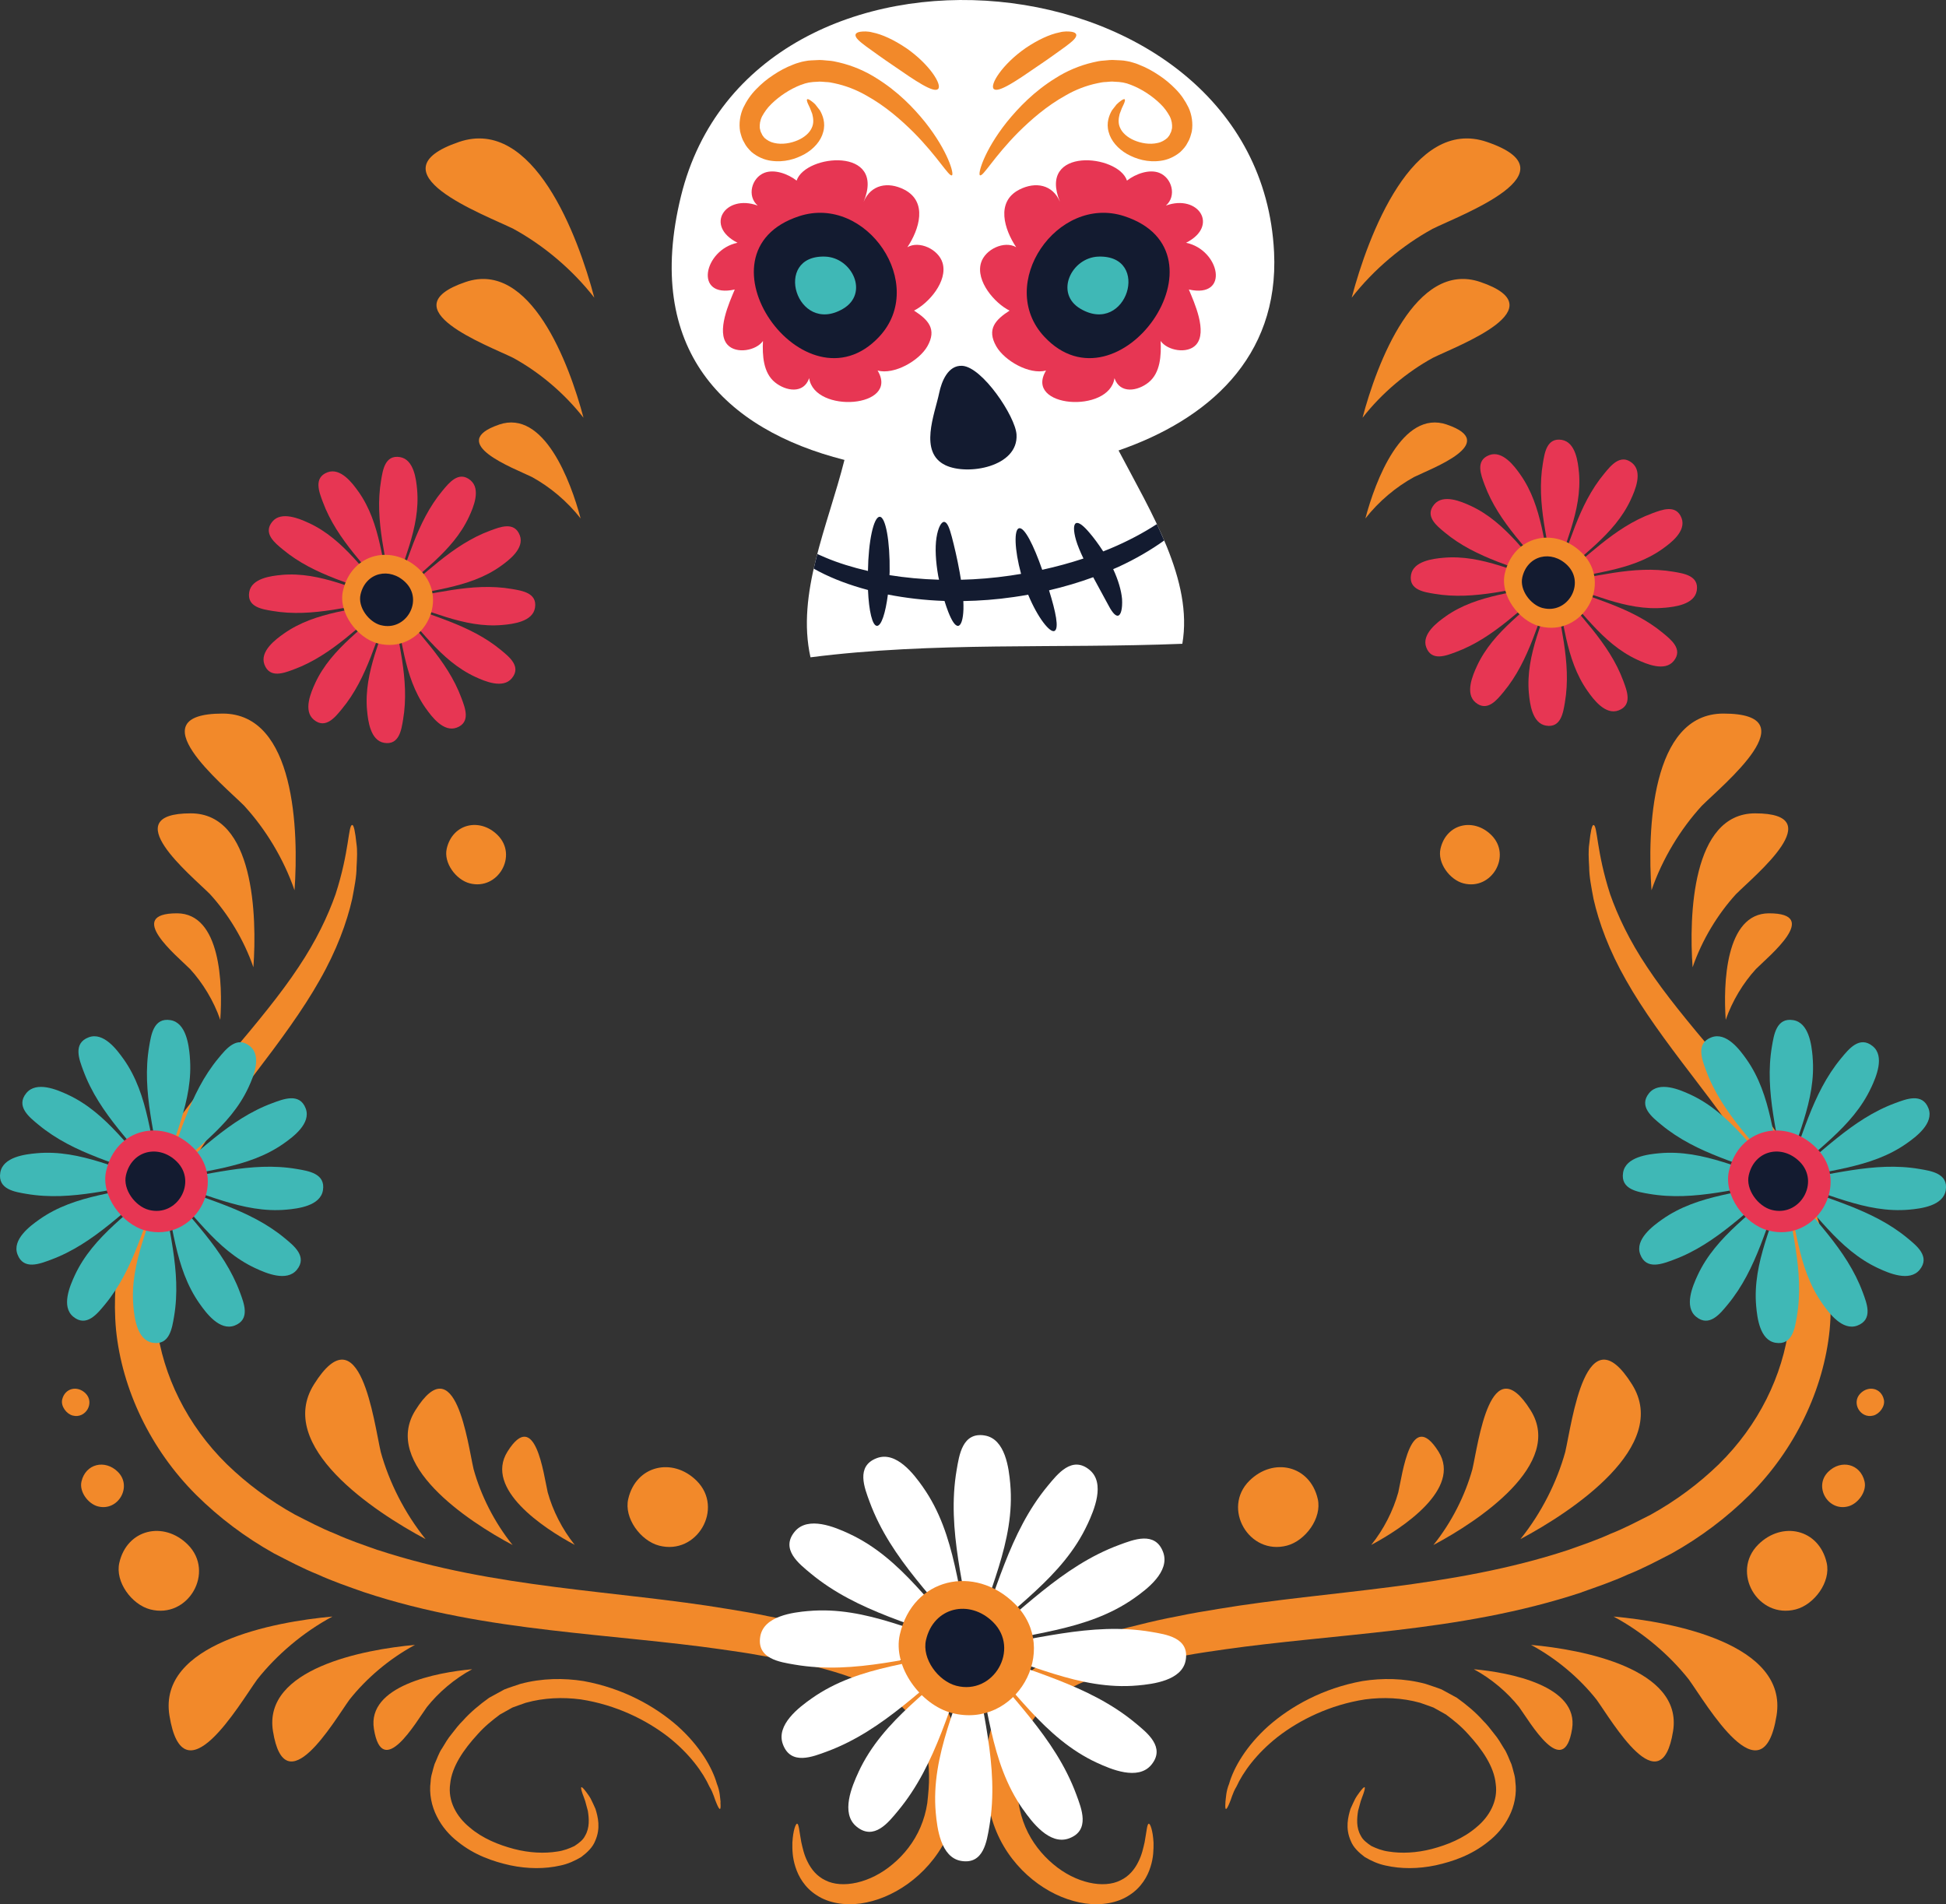 <?xml version="1.0" encoding="UTF-8"?>
<svg id="Capa_2" data-name="Capa 2" xmlns="http://www.w3.org/2000/svg" viewBox="0 0 513.36 502.33">
  <rect x="0" y="0" width="513.36" height="502.33" fill="#333333" stroke="none"/>
  <defs>
    <style>
      .cls-1 {
        fill: #e73653;
      }

      .cls-2 {
        fill: #fff;
      }

      .cls-3 {
        fill: #3fb8b6;
      }

      .cls-4 {
        fill: #f2892a;
      }

      .cls-5 {
        fill: #131b30;
      }
    </style>
  </defs>
  <g id="Capa_1-2" data-name="Capa 1">
    <g>
      <g>
        <path class="cls-2" d="M336.1,66.49c-3.91-79.24-137.57-91.97-156.47-14.69-9.88,40.39,11.41,61.47,43.14,69.53-4.41,17.5-12.73,35.24-8.96,52.07,32.48-4.16,65.18-2.25,98.09-3.57,2.89-16.69-8.17-34.54-16.82-51,23.32-8.05,42.4-24.34,41.02-52.35Z"/>
        <g>
          <path class="cls-1" d="M241.1,81.94c3.88-1.91,8.98-7.76,7.55-12.59-1.07-3.6-6.17-5.95-9.28-4.14,3.08-4.6,5.5-11.99-.88-15.22-4.22-2.13-8.73-1.33-10.66,3.24,6.01-14.58-15.36-12.6-17.68-5.59-2.3-1.8-5.89-3.07-8.51-2.05-3.34,1.31-4.67,6.11-1.76,8.64-8.55-3.11-14.14,5.36-5.32,9.81-8.88,1.84-11.65,14.77-.73,12.33-1.4,3.35-4.99,11.19-1.9,14.58,2.29,2.51,7.57,1.54,9.34-1-.18,3.79.06,8.39,3.17,10.91,2.86,2.32,7.56,3.14,9.02-1.1,1.36,9.45,23.99,7.83,18.05-2.01,4.39,1.17,10.95-2.58,13.13-6.39,2.59-4.55.2-7.02-3.52-9.43Z"/>
          <path class="cls-5" d="M231.94,88.82c12.87-13.8-3.37-37.54-21.06-31.81-29.17,9.46,1.49,52.77,21.06,31.81Z"/>
          <path class="cls-3" d="M222.36,81.48c6.98-4.06,2.45-13.56-4.72-13.79-13.99-.44-7.49,20.91,4.72,13.79Z"/>
        </g>
        <g>
          <path class="cls-1" d="M266.33,81.94c-3.88-1.91-8.98-7.76-7.54-12.59,1.07-3.6,6.17-5.95,9.28-4.14-3.08-4.6-5.51-11.99.88-15.22,4.22-2.13,8.73-1.33,10.67,3.24-6.01-14.58,15.36-12.6,17.68-5.59,2.3-1.8,5.9-3.07,8.51-2.05,3.34,1.31,4.67,6.11,1.76,8.64,8.55-3.11,14.14,5.36,5.32,9.81,8.88,1.84,11.66,14.77.73,12.33,1.4,3.35,4.99,11.19,1.9,14.58-2.28,2.51-7.56,1.54-9.34-1,.18,3.79-.06,8.39-3.16,10.91-2.86,2.32-7.56,3.14-9.02-1.1-1.36,9.45-23.98,7.83-18.05-2.01-4.39,1.17-10.95-2.58-13.13-6.39-2.59-4.55-.2-7.02,3.52-9.43Z"/>
          <path class="cls-5" d="M275.49,88.82c-12.88-13.8,3.37-37.54,21.05-31.81,29.17,9.46-1.49,52.77-21.05,31.81Z"/>
          <path class="cls-3" d="M285.07,81.48c-6.98-4.06-2.45-13.56,4.72-13.79,13.99-.44,7.49,20.91-4.72,13.79Z"/>
        </g>
        <path class="cls-5" d="M268.16,114.61c-.3-4.76-9.03-17.84-14.35-18.11-3.72-.19-5.42,4.12-6.05,7.16-1.16,5.59-5.47,15.66,1.66,19.07,5.83,2.78,19.28.43,18.74-8.11Z"/>
        <path class="cls-5" d="M307.11,142.58c-.62-1.44-1.26-2.88-1.93-4.32-3.59,2.33-7.71,4.53-12.29,6.45-.61.25-1.24.5-1.86.75-1.27-1.97-2.53-3.64-3.6-4.89-1.56-1.85-2.83-2.89-3.57-2.56-.71.32-.71,2.01,0,4.48.42,1.43,1.12,3.1,1.96,4.85-3.46,1.14-7.1,2.14-10.88,2.97-2.25-6.46-4.69-11.32-6.12-10.96-1.33.33-1.23,5.54.54,12.04-.92.16-1.84.31-2.78.44-4.46.65-8.83,1.01-13.08,1.11-.1-.66-.21-1.33-.34-2.01-.66-3.7-1.45-6.94-2.06-9.29-.62-2.33-1.19-3.88-2.01-3.96-.75-.08-1.63,1.48-2.04,4.15-.42,2.67-.22,6.3.46,10.13.07.33.14.65.21.97-4.59-.13-8.97-.55-13.07-1.21.01-.3.03-.59.04-.89.12-8.08-1.07-14.58-2.65-14.5-1.58.07-2.96,6.46-3.07,14.25,0,.01,0,.02,0,.04-4.12-.95-7.88-2.13-11.13-3.5-.77-.32-1.51-.64-2.23-.97-.33,1.29-.65,2.58-.94,3.86.49.26.97.53,1.48.8,3.67,1.91,8.01,3.55,12.83,4.83.23,5.53,1.15,9.46,2.38,9.46,1.15,0,2.25-3.4,2.87-8.26,4.67.91,9.67,1.51,14.93,1.69.33,1.06.67,2.06,1,2.9.92,2.33,1.81,3.76,2.61,3.67.78-.08,1.3-1.74,1.39-4.36.02-.67,0-1.4-.03-2.18,4.32-.07,8.77-.4,13.27-1.06,1.29-.18,2.57-.39,3.83-.62,2.54,6.13,5.78,10.17,6.96,9.56,1.23-.63.33-5.01-1.45-10.71,4.06-.95,7.96-2.11,11.65-3.46,1.43,2.64,2.73,5.03,3.72,6.86,1.05,2.05,2,3.4,2.8,3.29.76-.1,1.24-1.74,1.09-4.41-.19-2.2-1.01-5.03-2.34-7.87.46-.2.92-.39,1.37-.59,4.5-2.07,8.55-4.44,12.09-6.97Z"/>
        <g>
          <path class="cls-4" d="M211.29,22.38c-2.91,1.12-5.72,3-7.8,5.05-1.08,1.03-1.85,2.17-2.45,3.26-.55,1.11-.68,2.14-.61,3.1.13.47.17.96.47,1.41.18.52.5.82.76,1.17.68.6,1.53,1.12,2.58,1.34,2.07.49,4.39.07,6.18-.7,1.82-.78,3.15-1.98,3.71-3.25.63-1.28.42-2.62.14-3.72-.23-.55-.42-1.06-.59-1.52-.18-.45-.4-.81-.53-1.13-.28-.64-.37-1.06-.22-1.19.14-.14.51.02,1.12.47.29.23.68.5,1.05.91.35.42.75.94,1.19,1.53.73,1.25,1.55,3.32.88,5.69-.6,2.37-2.48,4.48-4.88,5.84-2.42,1.34-5.43,2.26-8.89,1.77-1.73-.23-3.56-.99-5.15-2.32-.75-.74-1.48-1.54-1.9-2.45-.56-.85-.84-1.89-1.11-2.95-.36-2.14-.01-4.41.85-6.29.88-1.84,2.03-3.5,3.4-4.88,1.35-1.4,2.84-2.65,4.47-3.71,1.62-1.09,3.36-2.04,5.3-2.78.47-.2.97-.37,1.5-.51.51-.16,1.02-.3,1.6-.39,1.16-.25,2.07-.19,3.1-.27,1-.1,1.99.05,2.97.13.99.05,1.93.24,2.86.47,3.7.86,7.02,2.33,9.84,4.12,5.71,3.52,9.83,7.82,12.91,11.63,6.13,7.74,7.72,13.82,7.07,14.04-.81.39-3.61-4.79-10.11-11.35-3.26-3.22-7.38-6.91-12.54-9.75-2.55-1.46-5.4-2.57-8.35-3.19-.74-.17-1.49-.31-2.24-.32-.75-.04-1.51-.17-2.27-.07-1.63.05-2.81.22-4.29.82Z"/>
          <path class="cls-4" d="M239.03,12.66c6.25,4.33,9.62,9.81,8.41,10.84-1.2,1.05-5.94-2.15-11.68-6.13-2.88-1.93-5.39-3.78-7.24-5.1-1.8-1.35-2.99-2.33-2.82-3.15.09-.38.53-.64,1.3-.75.74-.09,1.91-.16,3.13.18,2.57.5,5.75,1.99,8.89,4.11Z"/>
        </g>
        <g>
          <path class="cls-4" d="M300.38,17.03c1.94.74,3.67,1.69,5.29,2.78,1.63,1.06,3.12,2.31,4.48,3.71,1.36,1.37,2.51,3.04,3.4,4.88.86,1.87,1.21,4.14.85,6.29-.27,1.05-.55,2.09-1.11,2.95-.42.91-1.15,1.71-1.91,2.45-1.59,1.33-3.42,2.09-5.15,2.32-3.46.49-6.47-.43-8.89-1.77-2.4-1.37-4.28-3.48-4.88-5.84-.68-2.37.15-4.44.88-5.69.44-.59.84-1.11,1.19-1.53.38-.4.76-.68,1.05-.91.6-.45.98-.6,1.12-.47.14.14.06.55-.22,1.2-.13.33-.34.68-.53,1.13-.16.46-.36.97-.58,1.52-.28,1.11-.49,2.44.14,3.72.56,1.27,1.89,2.48,3.71,3.25,1.78.76,4.1,1.18,6.17.69,1.05-.21,1.9-.74,2.58-1.34.27-.35.58-.65.76-1.17.29-.44.33-.94.46-1.41.07-.96-.06-1.99-.61-3.1-.6-1.09-1.37-2.23-2.45-3.26-2.09-2.06-4.9-3.94-7.8-5.05-1.48-.6-2.66-.77-4.29-.82-.76-.11-1.52.02-2.27.07-.75.01-1.5.16-2.24.32-2.96.61-5.81,1.72-8.35,3.19-5.15,2.85-9.28,6.53-12.54,9.75-6.51,6.57-9.3,11.74-10.11,11.35-.64-.23.94-6.31,7.07-14.04,3.09-3.8,7.2-8.11,12.91-11.63,2.82-1.79,6.14-3.26,9.85-4.12.93-.23,1.87-.42,2.86-.47.98-.08,1.97-.23,2.97-.13,1.03.08,1.93.02,3.09.27.57.08,1.09.23,1.6.39.52.14,1.02.31,1.49.51Z"/>
          <path class="cls-4" d="M273.86,17.37c-5.74,3.97-10.47,7.17-11.68,6.12-1.2-1.02,2.16-6.5,8.41-10.83,3.14-2.12,6.32-3.61,8.89-4.11,1.22-.34,2.39-.27,3.13-.18.77.11,1.21.37,1.3.75.17.82-1.02,1.81-2.82,3.16-1.84,1.32-4.35,3.16-7.24,5.1Z"/>
        </g>
      </g>
      <g>
        <g>
          <g>
            <path class="cls-4" d="M99.71,408.9c30.85,10.15,63.07,10.66,92.16,15.52,3.64.6,7.24,1.18,10.79,1.94,3.55.66,7.03,1.46,10.46,2.32,6.83,1.61,13.67,3.7,19.97,6.84,6.24,3.2,12.22,7.72,15.79,13.92,3.73,6.08,4.71,12.95,4.49,18.91-.08,3.02-.52,5.87-.98,8.64-.6,2.92-1.57,5.68-2.82,8.18-2.52,5.02-6.16,8.96-10.09,11.79-3.95,2.83-8.25,4.58-12.47,5.18-4.2.57-8.43-.11-11.55-2.17-3.17-2-4.85-4.99-5.62-7.47-.83-2.53-.83-4.7-.81-6.39.19-3.4.91-5.05,1.24-5.02.47.03.55,1.78,1.11,4.85.35,1.51.72,3.39,1.7,5.27.93,1.88,2.41,3.75,4.66,4.81,4.4,2.26,11.82.78,17.76-4.26,2.98-2.48,5.64-5.8,7.33-9.77.84-1.98,1.46-4.11,1.79-6.34.26-2.42.52-4.89.46-7.38-.06-4.96-1.1-9.96-3.88-14.07-2.63-4.2-7.09-7.43-12.37-9.95-5.37-2.45-11.45-4.18-18.06-5.54-3.28-.74-6.63-1.42-10.06-1.98-3.4-.65-6.91-1.13-10.45-1.64-14.17-2.03-29.34-3.2-45.21-5.07-15.84-1.86-32.53-4.53-49.06-10.02-4.1-1.45-8.19-2.84-12.11-4.64-3.99-1.59-7.81-3.63-11.63-5.59-7.58-4.24-14.5-9.46-20.5-15.42-12.03-11.99-19.56-27.84-21.14-43.55-.72-7.86-.06-15.53,1.41-22.73.88-3.57,1.72-7.09,3.02-10.38,1.06-3.37,2.63-6.53,4.05-9.65,3.2-6.13,6.92-11.52,10.65-16.34,3.72-4.89,7.46-9.33,11-13.54,7.09-8.4,13.32-15.92,18-23.01,4.73-7.06,7.81-13.64,9.78-19.24,3.67-11.31,3.33-18.28,4.4-18.28.4-.02.78,1.66,1.12,4.98.26,1.66.16,3.71.02,6.15,0,2.47-.56,5.23-1.15,8.37-1.4,6.2-4.12,13.64-8.59,21.45-4.41,7.84-10.45,16.03-17.12,24.76-3.33,4.38-6.81,8.9-10.17,13.71-3.42,4.79-6.61,9.88-9.22,15.27-1.14,2.8-2.45,5.58-3.3,8.62-1.08,2.96-1.71,6.07-2.41,9.2-1.1,6.31-1.51,12.88-.78,19.51,1.66,13.21,8.04,26.31,18.52,36.6,5.27,5.12,11.33,9.63,18,13.32,3.46,1.75,6.89,3.59,10.61,5.05,3.61,1.65,7.41,2.93,11.21,4.28Z"/>
            <path class="cls-4" d="M417.36,420.02c-16.53,5.48-33.22,8.16-49.06,10.02-15.86,1.86-31.04,3.04-45.21,5.06-3.54.51-7.04,1-10.45,1.64-3.43.56-6.78,1.24-10.06,1.98-6.6,1.36-12.69,3.09-18.06,5.54-5.27,2.51-9.74,5.74-12.37,9.95-2.79,4.1-3.83,9.1-3.89,14.06-.06,2.49.2,4.96.46,7.38.33,2.23.95,4.35,1.79,6.34,1.69,3.97,4.36,7.28,7.33,9.77,5.94,5.04,13.36,6.52,17.76,4.26,2.24-1.05,3.73-2.92,4.66-4.81.98-1.88,1.35-3.76,1.7-5.27.56-3.07.64-4.82,1.11-4.85.33-.03,1.05,1.61,1.24,5.02.01,1.7.01,3.87-.81,6.39-.76,2.49-2.44,5.47-5.62,7.47-3.12,2.06-7.35,2.74-11.55,2.16-4.22-.6-8.52-2.34-12.47-5.18-3.93-2.83-7.57-6.77-10.09-11.79-1.25-2.5-2.22-5.26-2.82-8.18-.46-2.76-.9-5.61-.98-8.64-.22-5.96.76-12.83,4.49-18.91,3.57-6.19,9.55-10.71,15.79-13.91,6.3-3.14,13.14-5.23,19.97-6.84,3.42-.87,6.91-1.66,10.46-2.32,3.54-.76,7.14-1.34,10.79-1.94,29.09-4.86,61.32-5.37,92.16-15.52,3.8-1.35,7.6-2.63,11.21-4.28,3.72-1.46,7.15-3.3,10.61-5.04,6.67-3.69,12.73-8.21,18-13.33,10.48-10.29,16.87-23.39,18.52-36.6.74-6.63.33-13.2-.78-19.51-.7-3.13-1.33-6.24-2.41-9.2-.85-3.04-2.15-5.82-3.3-8.62-2.61-5.4-5.8-10.48-9.22-15.27-3.35-4.8-6.84-9.33-10.17-13.7-6.68-8.73-12.71-16.92-17.12-24.76-4.47-7.81-7.19-15.24-8.59-21.45-.59-3.14-1.14-5.9-1.15-8.37-.14-2.44-.24-4.49.02-6.15.34-3.32.72-5,1.12-4.98,1.07,0,.73,6.97,4.4,18.28,1.97,5.6,5.05,12.19,9.78,19.24,4.68,7.09,10.92,14.61,18,23.01,3.53,4.21,7.28,8.65,10.99,13.54,3.74,4.82,7.45,10.22,10.65,16.34,1.42,3.13,2.99,6.28,4.05,9.65,1.3,3.29,2.15,6.81,3.02,10.38,1.47,7.2,2.13,14.87,1.41,22.73-1.58,15.7-9.11,31.55-21.14,43.55-6,5.96-12.92,11.18-20.5,15.42-3.81,1.96-7.63,4.01-11.62,5.59-3.92,1.8-8.01,3.19-12.11,4.64Z"/>
          </g>
          <g>
            <path class="cls-4" d="M117.85,223.87c-.87,3.76,2.44,8.21,6.05,9.15,7.46,1.95,12.81-7.33,7.37-12.73-4.7-4.67-11.9-3.04-13.42,3.58Z"/>
            <path class="cls-4" d="M393.43,220.3c-4.7-4.67-11.9-3.04-13.42,3.58-.87,3.76,2.44,8.21,6.05,9.15,7.46,1.95,12.81-7.33,7.37-12.73Z"/>
          </g>
          <g>
            <g>
              <path class="cls-4" d="M190.1,475.46c-.15-1.12-.15-2.89-.99-4.92-1.2-4.22-4.5-9.98-10.4-15.25-5.9-5.18-14.35-9.94-24.77-11.83-5.21-.82-10.93-.79-16.64.74-1.4.48-2.84.92-4.24,1.47-1.33.73-2.67,1.46-4.03,2.2-2.49,1.78-4.96,3.83-6.92,6.04-1.07,1.05-2.01,2.26-2.94,3.48-.98,1.15-1.76,2.5-2.55,3.81-.87,1.25-1.34,2.81-1.99,4.19-.25.74-.42,1.52-.63,2.28-.23.75-.37,1.53-.4,2.34-.44,3.15.26,6.47,1.65,9.18,1.37,2.75,3.37,4.99,5.55,6.67,4.33,3.5,9.25,5.2,13.84,6.21,4.62.97,9.12.97,13.15.06,2.02-.41,3.89-1.27,5.55-2.26,1.57-1.18,3.01-2.54,3.67-4.24,1.5-3.35.72-6.38.07-8.47-.44-1.03-.88-1.91-1.25-2.67-.4-.74-.86-1.3-1.19-1.77-.69-.92-1.12-1.35-1.27-1.25-.16.1-.04.7.32,1.75.17.53.46,1.15.69,1.9.2.76.44,1.63.7,2.6.3,1.94.53,4.42-.73,6.55-.53,1.11-1.63,1.93-2.81,2.71-1.33.63-2.8,1.22-4.53,1.45-3.39.55-7.38.37-11.42-.68-4.01-1.06-8.3-2.76-11.7-5.69-3.46-2.82-5.8-6.99-5.13-11.5.44-4.55,3.57-9.07,7.24-13.06,1.87-2.11,3.85-3.69,5.88-5.21,1.11-.62,2.21-1.23,3.29-1.84,1.17-.46,2.37-.83,3.53-1.26,4.79-1.34,9.77-1.51,14.45-.9,9.37,1.43,17.37,5.45,23.09,9.87,5.73,4.5,9.22,9.43,10.9,13.13,1.08,1.77,1.38,3.36,1.86,4.37.42,1.03.73,1.57.92,1.54.18-.03.22-.62.13-1.76Z"/>
              <path class="cls-4" d="M64.48,212.63c5.55,6.05,10.34,13.88,13.22,22.22,1.1-15.53.22-46.61-18.95-46.61-22.95,0,0,18.65,5.74,24.38Z"/>
              <path class="cls-4" d="M55.33,235.8c4.83,5.27,9.01,12.09,11.52,19.37.96-13.53.19-40.61-16.52-40.61-20,0,0,16.25,5,21.25Z"/>
              <path class="cls-4" d="M50.14,255.63c3.34,3.65,6.23,8.37,7.97,13.4.66-9.36.13-28.1-11.43-28.1-13.83,0,0,11.24,3.46,14.7Z"/>
              <path class="cls-4" d="M87.7,426.44c-15.51,1.38-46.05,7.19-43,26.12,3.65,22.66,18.41-2.96,23.16-9.54,5.09-6.43,12.06-12.41,19.84-16.58Z"/>
              <path class="cls-4" d="M72.01,456.68c3.18,19.74,16.04-2.58,20.18-8.31,4.44-5.61,10.51-10.81,17.29-14.45-13.51,1.2-40.12,6.27-37.47,22.76Z"/>
              <path class="cls-4" d="M124.56,440.34c-9.35.83-27.76,4.34-25.92,15.75,2.2,13.66,11.09-1.79,13.96-5.75,3.07-3.87,7.27-7.48,11.96-10Z"/>
              <path class="cls-4" d="M112.26,406c-5.54-6.87-9.64-15.09-11.82-22.99-1.82-7.91-5.44-37.25-17.62-17.8-10.17,16.25,15.7,33.49,29.44,40.8Z"/>
              <path class="cls-4" d="M135.23,407.58c-4.83-5.99-8.4-13.15-10.3-20.04-1.59-6.89-4.75-32.46-15.35-15.51-8.87,14.16,13.68,29.19,25.66,35.55Z"/>
              <path class="cls-4" d="M133.87,382.94c-6.13,9.8,9.46,20.19,17.75,24.6-3.34-4.15-5.81-9.1-7.13-13.86-1.1-4.77-3.28-22.46-10.62-10.74Z"/>
              <path class="cls-4" d="M135.49,60.4c7.79,4.26,15.43,10.6,21.29,18.13-4.29-16.28-16.05-47.79-35.68-41.09-23.49,8.01,6.51,19.08,14.39,22.95Z"/>
              <path class="cls-4" d="M122.83,74.39c-20.47,6.98,5.67,16.63,12.54,20.01,6.79,3.71,13.44,9.24,18.56,15.8-3.74-14.19-13.99-41.64-31.09-35.81Z"/>
              <path class="cls-4" d="M131.66,112.01c-14.16,4.83,3.92,11.5,8.68,13.83,4.69,2.57,9.3,6.39,12.83,10.93-2.59-9.81-9.68-28.8-21.51-24.77Z"/>
              <path class="cls-4" d="M49.52,407.44c-6.32-6.27-16-4.09-18.04,4.81-1.17,5.05,3.28,11.03,8.13,12.3,10.03,2.63,17.22-9.85,9.91-17.11Z"/>
              <path class="cls-4" d="M183.77,390.62c-6.32-6.27-16-4.08-18.04,4.81-1.17,5.05,3.28,11.03,8.13,12.3,10.03,2.63,17.22-9.85,9.91-17.11Z"/>
              <path class="cls-4" d="M31.09,388.27c-3.37-3.34-8.51-2.17-9.6,2.56-.62,2.69,1.75,5.87,4.33,6.55,5.34,1.4,9.17-5.24,5.27-9.11Z"/>
              <path class="cls-4" d="M22.57,367.56c-2.16-2.14-5.47-1.4-6.17,1.65-.4,1.73,1.12,3.78,2.78,4.21,3.43.9,5.89-3.37,3.39-5.86Z"/>
            </g>
            <g>
              <path class="cls-4" d="M323.26,475.46c.15-1.12.15-2.89.99-4.92,1.2-4.22,4.5-9.98,10.4-15.25,5.9-5.18,14.35-9.94,24.77-11.83,5.21-.82,10.92-.79,16.64.74,1.4.48,2.83.92,4.24,1.47,1.33.73,2.67,1.46,4.03,2.2,2.48,1.78,4.96,3.83,6.91,6.04,1.07,1.05,2.01,2.26,2.94,3.48.98,1.15,1.76,2.5,2.55,3.81.87,1.25,1.34,2.81,1.99,4.19.25.74.42,1.52.63,2.28.23.75.37,1.53.4,2.34.44,3.15-.26,6.47-1.65,9.18-1.37,2.75-3.37,4.99-5.55,6.67-4.34,3.5-9.25,5.2-13.84,6.21-4.62.97-9.12.97-13.15.06-2.02-.41-3.89-1.27-5.55-2.26-1.57-1.18-3.01-2.54-3.67-4.24-1.5-3.35-.71-6.38-.07-8.47.44-1.03.88-1.91,1.25-2.67.41-.74.86-1.3,1.19-1.77.69-.92,1.12-1.35,1.27-1.25.16.1.04.7-.32,1.75-.16.53-.46,1.15-.69,1.9-.2.76-.44,1.63-.71,2.6-.3,1.94-.53,4.42.73,6.55.53,1.11,1.63,1.93,2.8,2.71,1.33.63,2.8,1.22,4.53,1.45,3.39.55,7.37.37,11.42-.68,4.01-1.06,8.29-2.76,11.7-5.69,3.46-2.82,5.79-6.99,5.13-11.5-.44-4.55-3.57-9.07-7.23-13.06-1.87-2.11-3.85-3.69-5.89-5.21-1.11-.62-2.21-1.23-3.29-1.84-1.17-.46-2.37-.83-3.53-1.26-4.79-1.34-9.77-1.51-14.45-.9-9.37,1.43-17.37,5.45-23.09,9.87-5.73,4.5-9.22,9.43-10.9,13.13-1.08,1.77-1.37,3.36-1.86,4.37-.42,1.03-.73,1.57-.92,1.54-.18-.03-.22-.62-.13-1.76Z"/>
              <path class="cls-4" d="M448.89,212.63c-5.54,6.05-10.34,13.88-13.22,22.22-1.1-15.53-.22-46.61,18.96-46.61,22.95,0,0,18.65-5.74,24.38Z"/>
              <path class="cls-4" d="M458.03,235.8c-4.83,5.27-9.01,12.09-11.52,19.37-.96-13.53-.19-40.61,16.51-40.61,20,0,0,16.25-4.99,21.25Z"/>
              <path class="cls-4" d="M463.22,255.63c-3.34,3.65-6.23,8.37-7.97,13.4-.66-9.36-.13-28.1,11.43-28.1,13.83,0,0,11.24-3.46,14.7Z"/>
              <path class="cls-4" d="M425.66,426.44c15.51,1.38,46.05,7.19,43,26.12-3.65,22.66-18.41-2.96-23.16-9.54-5.09-6.43-12.06-12.41-19.84-16.58Z"/>
              <path class="cls-4" d="M441.36,456.68c-3.18,19.74-16.04-2.58-20.18-8.31-4.43-5.61-10.51-10.81-17.29-14.45,13.51,1.2,40.13,6.27,37.47,22.76Z"/>
              <path class="cls-4" d="M388.8,440.34c9.35.83,27.76,4.34,25.92,15.75-2.2,13.66-11.1-1.79-13.96-5.75-3.07-3.87-7.27-7.48-11.96-10Z"/>
              <path class="cls-4" d="M401.1,406c5.54-6.87,9.64-15.09,11.82-22.99,1.82-7.91,5.44-37.25,17.62-17.8,10.17,16.25-15.7,33.49-29.44,40.8Z"/>
              <path class="cls-4" d="M378.13,407.58c4.83-5.99,8.4-13.15,10.3-20.04,1.59-6.89,4.74-32.46,15.35-15.51,8.87,14.16-13.68,29.19-25.66,35.55Z"/>
              <path class="cls-4" d="M379.49,382.94c6.14,9.8-9.46,20.19-17.75,24.6,3.34-4.15,5.81-9.1,7.13-13.86,1.1-4.77,3.28-22.46,10.62-10.74Z"/>
              <path class="cls-4" d="M377.87,60.4c-7.79,4.26-15.43,10.6-21.29,18.13,4.29-16.28,16.05-47.79,35.67-41.09,23.49,8.01-6.51,19.08-14.39,22.95Z"/>
              <path class="cls-4" d="M390.53,74.39c20.47,6.98-5.67,16.63-12.54,20.01-6.78,3.71-13.44,9.24-18.55,15.8,3.74-14.19,13.99-41.64,31.09-35.81Z"/>
              <path class="cls-4" d="M381.7,112.01c14.16,4.83-3.92,11.5-8.67,13.83-4.69,2.57-9.3,6.39-12.84,10.93,2.59-9.81,9.68-28.8,21.51-24.77Z"/>
              <path class="cls-4" d="M463.84,407.44c6.32-6.27,16-4.09,18.04,4.81,1.17,5.05-3.28,11.03-8.13,12.3-10.03,2.63-17.22-9.85-9.91-17.11Z"/>
              <path class="cls-4" d="M329.59,390.62c6.32-6.27,16-4.08,18.04,4.81,1.16,5.05-3.28,11.03-8.13,12.3-10.03,2.63-17.22-9.85-9.91-17.11Z"/>
              <path class="cls-4" d="M482.28,388.27c3.36-3.34,8.51-2.17,9.6,2.56.62,2.69-1.75,5.87-4.33,6.55-5.34,1.4-9.17-5.24-5.27-9.11Z"/>
              <path class="cls-4" d="M490.8,367.56c2.16-2.14,5.47-1.4,6.17,1.65.4,1.73-1.12,3.78-2.78,4.21-3.43.9-5.89-3.37-3.39-5.86Z"/>
            </g>
          </g>
        </g>
        <g>
          <g>
            <g>
              <path class="cls-1" d="M110.03,129.09c-.24-2.67-.85-7.89-4.51-8.51-3.98-.66-4.54,3.49-4.98,6.1-1.85,10.79,1.63,21.06,2.9,31.59,2.35-9.69,7.54-18.76,6.59-29.18Z"/>
              <path class="cls-1" d="M94.56,129.7c-1.54-2.19-4.69-6.41-8.16-5.11-3.77,1.41-2.18,5.29-1.26,7.77,3.79,10.27,11.94,17.42,18.31,25.91-2.8-9.57-2.85-20.02-8.88-28.57Z"/>
              <path class="cls-1" d="M81.46,137.96c-2.43-1.12-7.27-3.21-9.62-.35-2.57,3.11.75,5.67,2.79,7.36,8.42,7,19.05,9.12,28.81,13.29-7.21-6.88-12.48-15.91-21.97-20.3Z"/>
              <path class="cls-1" d="M74.26,151.67c-2.67.24-7.9.86-8.51,4.51-.67,3.98,3.49,4.54,6.1,4.98,10.79,1.85,21.06-1.63,31.59-2.9-9.69-2.36-18.76-7.54-29.18-6.6Z"/>
              <path class="cls-1" d="M74.87,167.15c-2.19,1.54-6.41,4.69-5.11,8.16,1.42,3.78,5.29,2.18,7.77,1.27,10.27-3.8,17.42-11.94,25.91-18.31-9.57,2.8-20.02,2.85-28.57,8.88Z"/>
              <path class="cls-1" d="M83.14,180.24c-1.13,2.43-3.21,7.27-.35,9.63,3.11,2.57,5.67-.75,7.36-2.79,7-8.42,9.11-19.05,13.28-28.81-6.88,7.21-15.91,12.48-20.3,21.97Z"/>
              <path class="cls-1" d="M96.84,187.45c.24,2.67.86,7.9,4.51,8.51,3.98.67,4.54-3.49,4.98-6.1,1.85-10.79-1.63-21.06-2.9-31.59-2.36,9.68-7.54,18.76-6.6,29.18Z"/>
              <path class="cls-1" d="M112.32,186.84c1.54,2.19,4.69,6.41,8.16,5.11,3.78-1.41,2.18-5.29,1.26-7.77-3.79-10.27-11.94-17.42-18.31-25.91,2.8,9.56,2.85,20.02,8.88,28.57Z"/>
              <path class="cls-1" d="M125.41,178.57c2.43,1.13,7.27,3.21,9.62.35,2.57-3.11-.75-5.67-2.79-7.37-8.42-7-19.05-9.11-28.81-13.28,7.21,6.88,12.48,15.91,21.97,20.3Z"/>
              <path class="cls-1" d="M132.62,164.86c2.67-.24,7.9-.85,8.51-4.51.67-3.97-3.49-4.53-6.09-4.98-10.79-1.85-21.06,1.63-31.59,2.9,9.68,2.36,18.76,7.54,29.18,6.59Z"/>
              <path class="cls-1" d="M132.01,149.39c2.19-1.55,6.41-4.69,5.12-8.16-1.41-3.78-5.29-2.18-7.77-1.27-10.27,3.79-17.42,11.93-25.91,18.31,9.57-2.8,20.02-2.85,28.57-8.88Z"/>
              <path class="cls-1" d="M123.74,136.29c1.13-2.43,3.21-7.27.35-9.62-3.11-2.56-5.67.76-7.37,2.79-7,8.42-9.11,19.05-13.28,28.81,6.88-7.21,15.91-12.48,20.3-21.98Z"/>
            </g>
            <path class="cls-4" d="M99.67,169.73c11.33,2.97,19.45-11.13,11.19-19.32-7.14-7.08-18.07-4.62-20.38,5.43-1.31,5.71,3.71,12.46,9.19,13.9Z"/>
            <path class="cls-5" d="M100.47,164.92c6.61,1.73,11.35-6.49,6.53-11.27-4.17-4.13-10.54-2.69-11.89,3.17-.77,3.33,2.16,7.27,5.36,8.11Z"/>
          </g>
          <g>
            <g>
              <path class="cls-1" d="M416.52,124.55c-.24-2.67-.86-7.89-4.51-8.51-3.98-.66-4.54,3.49-4.98,6.1-1.85,10.79,1.63,21.06,2.9,31.59,2.36-9.69,7.54-18.76,6.6-29.18Z"/>
              <path class="cls-1" d="M401.05,125.16c-1.54-2.19-4.69-6.41-8.16-5.11-3.78,1.41-2.18,5.29-1.27,7.77,3.79,10.27,11.94,17.42,18.31,25.91-2.81-9.57-2.85-20.01-8.88-28.57Z"/>
              <path class="cls-1" d="M387.95,133.43c-2.43-1.12-7.26-3.21-9.62-.34-2.57,3.11.75,5.67,2.79,7.36,8.42,7,19.05,9.12,28.81,13.28-7.21-6.88-12.48-15.91-21.97-20.3Z"/>
              <path class="cls-1" d="M380.74,147.14c-2.67.24-7.9.86-8.51,4.51-.67,3.98,3.49,4.54,6.1,4.98,10.79,1.85,21.05-1.63,31.59-2.9-9.68-2.35-18.76-7.53-29.18-6.59Z"/>
              <path class="cls-1" d="M381.36,162.61c-2.19,1.54-6.41,4.69-5.11,8.16,1.41,3.77,5.29,2.18,7.77,1.26,10.28-3.8,17.42-11.94,25.91-18.31-9.57,2.8-20.02,2.86-28.57,8.88Z"/>
              <path class="cls-1" d="M389.62,175.71c-1.13,2.43-3.21,7.26-.35,9.62,3.11,2.56,5.67-.76,7.37-2.79,6.99-8.42,9.11-19.05,13.28-28.81-6.88,7.21-15.9,12.48-20.3,21.97Z"/>
              <path class="cls-1" d="M403.33,182.91c.24,2.67.86,7.9,4.51,8.51,3.97.67,4.53-3.49,4.98-6.1,1.85-10.8-1.63-21.06-2.9-31.6-2.36,9.69-7.54,18.76-6.6,29.18Z"/>
              <path class="cls-1" d="M418.81,182.3c1.54,2.19,4.68,6.41,8.16,5.11,3.78-1.41,2.18-5.29,1.27-7.77-3.8-10.27-11.94-17.42-18.31-25.91,2.8,9.57,2.85,20.02,8.88,28.57Z"/>
              <path class="cls-1" d="M431.9,174.03c2.43,1.13,7.27,3.21,9.62.35,2.56-3.11-.75-5.67-2.79-7.36-8.42-7-19.05-9.12-28.81-13.29,7.21,6.88,12.48,15.91,21.98,20.3Z"/>
              <path class="cls-1" d="M439.1,160.33c2.67-.24,7.89-.85,8.51-4.51.66-3.98-3.49-4.54-6.1-4.99-10.79-1.85-21.05,1.63-31.59,2.9,9.69,2.36,18.76,7.54,29.18,6.59Z"/>
              <path class="cls-1" d="M438.49,144.85c2.2-1.55,6.41-4.69,5.12-8.16-1.41-3.78-5.29-2.18-7.77-1.27-10.27,3.8-17.42,11.94-25.91,18.31,9.57-2.8,20.02-2.85,28.57-8.88Z"/>
              <path class="cls-1" d="M430.22,131.76c1.13-2.43,3.21-7.27.35-9.62-3.11-2.56-5.67.75-7.36,2.79-7,8.42-9.12,19.05-13.29,28.81,6.89-7.21,15.91-12.48,20.3-21.97Z"/>
            </g>
            <path class="cls-4" d="M406.16,165.2c11.33,2.97,19.45-11.13,11.19-19.32-7.14-7.08-18.07-4.62-20.38,5.43-1.31,5.71,3.71,12.46,9.19,13.9Z"/>
            <path class="cls-5" d="M406.95,160.39c6.61,1.73,11.35-6.49,6.53-11.27-4.17-4.13-10.54-2.69-11.89,3.17-.77,3.33,2.17,7.27,5.36,8.11Z"/>
          </g>
        </g>
        <g>
          <g>
            <g>
              <path class="cls-3" d="M50.08,278.71c-.27-3.01-.97-8.91-5.09-9.6-4.49-.75-5.12,3.94-5.63,6.88-2.09,12.18,1.84,23.77,3.27,35.67,2.66-10.93,8.51-21.18,7.44-32.94Z"/>
              <path class="cls-3" d="M32.61,279.41c-1.75-2.48-5.29-7.24-9.21-5.77-4.26,1.59-2.47,5.97-1.43,8.77,4.28,11.6,13.48,19.67,20.67,29.25-3.17-10.8-3.22-22.59-10.02-32.25Z"/>
              <path class="cls-3" d="M17.82,288.74c-2.75-1.27-8.2-3.62-10.87-.39-2.89,3.51.85,6.41,3.15,8.31,9.51,7.9,21.5,10.29,32.53,15-8.14-7.77-14.09-17.96-24.81-22.92Z"/>
              <path class="cls-3" d="M9.69,304.22c-3.02.27-8.91.96-9.61,5.09-.75,4.49,3.94,5.12,6.88,5.63,12.19,2.09,23.77-1.84,35.67-3.28-10.94-2.66-21.18-8.5-32.95-7.44Z"/>
              <path class="cls-3" d="M10.38,321.69c-2.47,1.74-7.24,5.29-5.77,9.21,1.59,4.26,5.97,2.46,8.77,1.43,11.6-4.28,19.67-13.48,29.26-20.67-10.8,3.16-22.6,3.22-32.26,10.03Z"/>
              <path class="cls-3" d="M19.71,336.47c-1.27,2.75-3.62,8.2-.39,10.87,3.51,2.9,6.4-.85,8.31-3.15,7.9-9.51,10.29-21.5,15-32.53-7.77,8.14-17.96,14.09-22.92,24.81Z"/>
              <path class="cls-3" d="M35.19,344.61c.27,3.01.96,8.92,5.09,9.61,4.49.75,5.12-3.94,5.63-6.88,2.09-12.19-1.84-23.77-3.27-35.67-2.66,10.94-8.51,21.18-7.45,32.95Z"/>
              <path class="cls-3" d="M52.66,343.91c1.74,2.48,5.29,7.24,9.21,5.78,4.26-1.6,2.46-5.97,1.43-8.77-4.29-11.6-13.48-19.67-20.67-29.26,3.16,10.8,3.22,22.6,10.03,32.25Z"/>
              <path class="cls-3" d="M67.44,334.58c2.74,1.28,8.2,3.62,10.86.4,2.89-3.51-.85-6.41-3.15-8.32-9.51-7.9-21.51-10.29-32.53-15,8.14,7.78,14.09,17.96,24.81,22.92Z"/>
              <path class="cls-3" d="M75.58,319.1c3.01-.27,8.92-.97,9.61-5.09.75-4.49-3.94-5.12-6.88-5.63-12.19-2.09-23.77,1.84-35.67,3.27,10.93,2.66,21.18,8.51,32.94,7.45Z"/>
              <path class="cls-3" d="M74.88,301.63c2.48-1.74,7.24-5.29,5.77-9.21-1.59-4.26-5.97-2.46-8.77-1.43-11.6,4.28-19.67,13.48-29.25,20.67,10.8-3.16,22.6-3.22,32.25-10.03Z"/>
              <path class="cls-3" d="M65.55,286.85c1.27-2.75,3.62-8.21.4-10.86-3.51-2.89-6.41.85-8.32,3.15-7.9,9.51-10.29,21.5-15,32.52,7.77-8.14,17.96-14.08,22.92-24.81Z"/>
            </g>
            <path class="cls-1" d="M38.38,324.6c12.79,3.35,21.96-12.56,12.63-21.81-8.06-8-20.4-5.21-23.01,6.12-1.48,6.45,4.19,14.07,10.38,15.69Z"/>
            <path class="cls-5" d="M39.28,319.17c7.47,1.95,12.81-7.33,7.37-12.73-4.7-4.67-11.9-3.04-13.42,3.58-.87,3.76,2.44,8.21,6.05,9.15Z"/>
          </g>
          <g>
            <g>
              <path class="cls-3" d="M478.17,278.71c-.27-3.01-.96-8.91-5.09-9.6-4.49-.75-5.12,3.94-5.63,6.88-2.09,12.18,1.84,23.77,3.27,35.67,2.65-10.93,8.51-21.18,7.44-32.94Z"/>
              <path class="cls-3" d="M460.71,279.41c-1.75-2.48-5.29-7.24-9.21-5.77-4.26,1.59-2.46,5.97-1.43,8.77,4.28,11.6,13.48,19.67,20.67,29.25-3.17-10.8-3.22-22.59-10.03-32.25Z"/>
              <path class="cls-3" d="M445.92,288.74c-2.75-1.27-8.2-3.62-10.87-.39-2.89,3.51.85,6.41,3.15,8.31,9.51,7.9,21.5,10.29,32.53,15-8.14-7.77-14.09-17.96-24.81-22.92Z"/>
              <path class="cls-3" d="M437.78,304.22c-3.01.27-8.91.96-9.6,5.09-.75,4.49,3.94,5.12,6.88,5.63,12.19,2.09,23.77-1.84,35.67-3.28-10.94-2.66-21.18-8.5-32.95-7.44Z"/>
              <path class="cls-3" d="M438.47,321.69c-2.47,1.74-7.24,5.29-5.77,9.21,1.59,4.26,5.97,2.46,8.77,1.43,11.6-4.28,19.67-13.48,29.26-20.67-10.8,3.16-22.6,3.22-32.26,10.03Z"/>
              <path class="cls-3" d="M447.81,336.47c-1.27,2.75-3.62,8.2-.39,10.87,3.51,2.9,6.4-.85,8.31-3.15,7.9-9.51,10.29-21.5,15-32.53-7.77,8.14-17.96,14.09-22.92,24.81Z"/>
              <path class="cls-3" d="M463.29,344.61c.27,3.01.96,8.92,5.09,9.61,4.49.75,5.12-3.94,5.63-6.88,2.09-12.19-1.84-23.77-3.27-35.67-2.66,10.94-8.51,21.18-7.45,32.95Z"/>
              <path class="cls-3" d="M480.76,343.91c1.74,2.48,5.29,7.24,9.21,5.78,4.26-1.6,2.46-5.97,1.43-8.77-4.29-11.6-13.48-19.67-20.67-29.26,3.16,10.8,3.22,22.6,10.03,32.25Z"/>
              <path class="cls-3" d="M495.54,334.58c2.74,1.28,8.2,3.62,10.86.4,2.9-3.51-.85-6.41-3.15-8.32-9.51-7.9-21.51-10.29-32.53-15,8.14,7.78,14.09,17.96,24.81,22.92Z"/>
              <path class="cls-3" d="M503.68,319.1c3.01-.27,8.92-.97,9.61-5.09.75-4.49-3.94-5.12-6.88-5.63-12.19-2.09-23.77,1.84-35.67,3.27,10.93,2.66,21.18,8.51,32.94,7.45Z"/>
              <path class="cls-3" d="M502.98,301.63c2.48-1.74,7.24-5.29,5.77-9.21-1.59-4.26-5.97-2.46-8.77-1.43-11.6,4.28-19.67,13.48-29.25,20.67,10.8-3.16,22.59-3.22,32.25-10.03Z"/>
              <path class="cls-3" d="M493.65,286.85c1.27-2.75,3.62-8.21.39-10.86-3.51-2.89-6.41.85-8.32,3.15-7.9,9.51-10.29,21.5-15,32.52,7.77-8.14,17.96-14.08,22.92-24.81Z"/>
            </g>
            <path class="cls-1" d="M466.48,324.6c12.79,3.35,21.96-12.56,12.63-21.81-8.06-8-20.4-5.21-23.01,6.12-1.48,6.45,4.19,14.07,10.38,15.69Z"/>
            <path class="cls-5" d="M467.38,319.17c7.46,1.95,12.81-7.33,7.37-12.73-4.7-4.67-11.91-3.04-13.42,3.58-.87,3.76,2.44,8.21,6.05,9.15Z"/>
          </g>
        </g>
        <g>
          <g>
            <path class="cls-2" d="M266.5,391.35c-.36-3.98-1.27-11.75-6.71-12.67-5.92-.99-6.75,5.2-7.42,9.07-2.75,16.07,2.42,31.35,4.32,47.04,3.5-14.42,11.22-27.93,9.81-43.44Z"/>
            <path class="cls-2" d="M243.46,392.26c-2.3-3.26-6.98-9.55-12.15-7.61-5.62,2.1-3.25,7.87-1.89,11.57,5.65,15.3,17.77,25.93,27.26,38.58-4.18-14.24-4.25-29.8-13.22-42.53Z"/>
            <path class="cls-2" d="M223.97,404.57c-3.63-1.68-10.82-4.78-14.33-.52-3.81,4.63,1.13,8.45,4.16,10.97,12.54,10.42,28.36,13.57,42.89,19.78-10.74-10.24-18.58-23.68-32.71-30.22Z"/>
            <path class="cls-2" d="M213.23,424.98c-3.98.36-11.75,1.27-12.67,6.72-.99,5.92,5.2,6.75,9.07,7.42,16.07,2.75,31.35-2.43,47.04-4.32-14.42-3.51-27.93-11.21-43.45-9.81Z"/>
            <path class="cls-2" d="M214.15,448.02c-3.27,2.3-9.55,6.98-7.61,12.15,2.1,5.62,7.87,3.25,11.57,1.89,15.29-5.65,25.93-17.77,38.58-27.26-14.24,4.18-29.8,4.25-42.54,13.22Z"/>
            <path class="cls-2" d="M226.46,467.51c-1.68,3.62-4.78,10.82-.52,14.33,4.63,3.82,8.45-1.12,10.96-4.15,10.42-12.54,13.57-28.36,19.78-42.9-10.25,10.74-23.69,18.58-30.23,32.72Z"/>
            <path class="cls-2" d="M246.86,478.24c.36,3.97,1.27,11.76,6.71,12.67,5.92.99,6.75-5.2,7.42-9.08,2.76-16.07-2.42-31.35-4.31-47.04-3.51,14.42-11.22,27.93-9.82,43.45Z"/>
            <path class="cls-2" d="M269.9,477.33c2.3,3.27,6.98,9.55,12.15,7.62,5.62-2.11,3.24-7.88,1.88-11.57-5.65-15.3-17.77-25.94-27.26-38.58,4.17,14.24,4.25,29.81,13.22,42.54Z"/>
            <path class="cls-2" d="M289.4,465.02c3.62,1.68,10.82,4.78,14.33.53,3.82-4.63-1.13-8.45-4.15-10.97-12.54-10.42-28.36-13.57-42.9-19.78,10.73,10.26,18.58,23.69,32.72,30.23Z"/>
            <path class="cls-2" d="M300.13,444.62c3.98-.36,11.76-1.27,12.67-6.71.99-5.92-5.2-6.75-9.08-7.42-16.07-2.75-31.35,2.42-47.04,4.31,14.42,3.51,27.93,11.22,43.44,9.82Z"/>
            <path class="cls-2" d="M299.22,421.58c3.26-2.3,9.55-6.98,7.61-12.15-2.1-5.62-7.88-3.25-11.57-1.89-15.3,5.65-25.94,17.77-38.58,27.26,14.24-4.16,29.8-4.24,42.54-13.22Z"/>
            <path class="cls-2" d="M286.9,402.08c1.68-3.62,4.78-10.82.52-14.33-4.63-3.82-8.45,1.12-10.97,4.15-10.42,12.54-13.58,28.36-19.78,42.89,10.25-10.73,23.68-18.58,30.22-32.71Z"/>
          </g>
          <path class="cls-4" d="M251.07,451.87c16.86,4.42,28.96-16.57,16.66-28.77-10.63-10.55-26.91-6.88-30.35,8.08-1.95,8.5,5.53,18.55,13.68,20.69Z"/>
          <path class="cls-5" d="M252.26,444.7c9.84,2.58,16.9-9.67,9.72-16.79-6.2-6.15-15.7-4.01-17.7,4.72-1.14,4.96,3.22,10.82,7.98,12.07Z"/>
        </g>
      </g>
    </g>
  </g>
</svg>